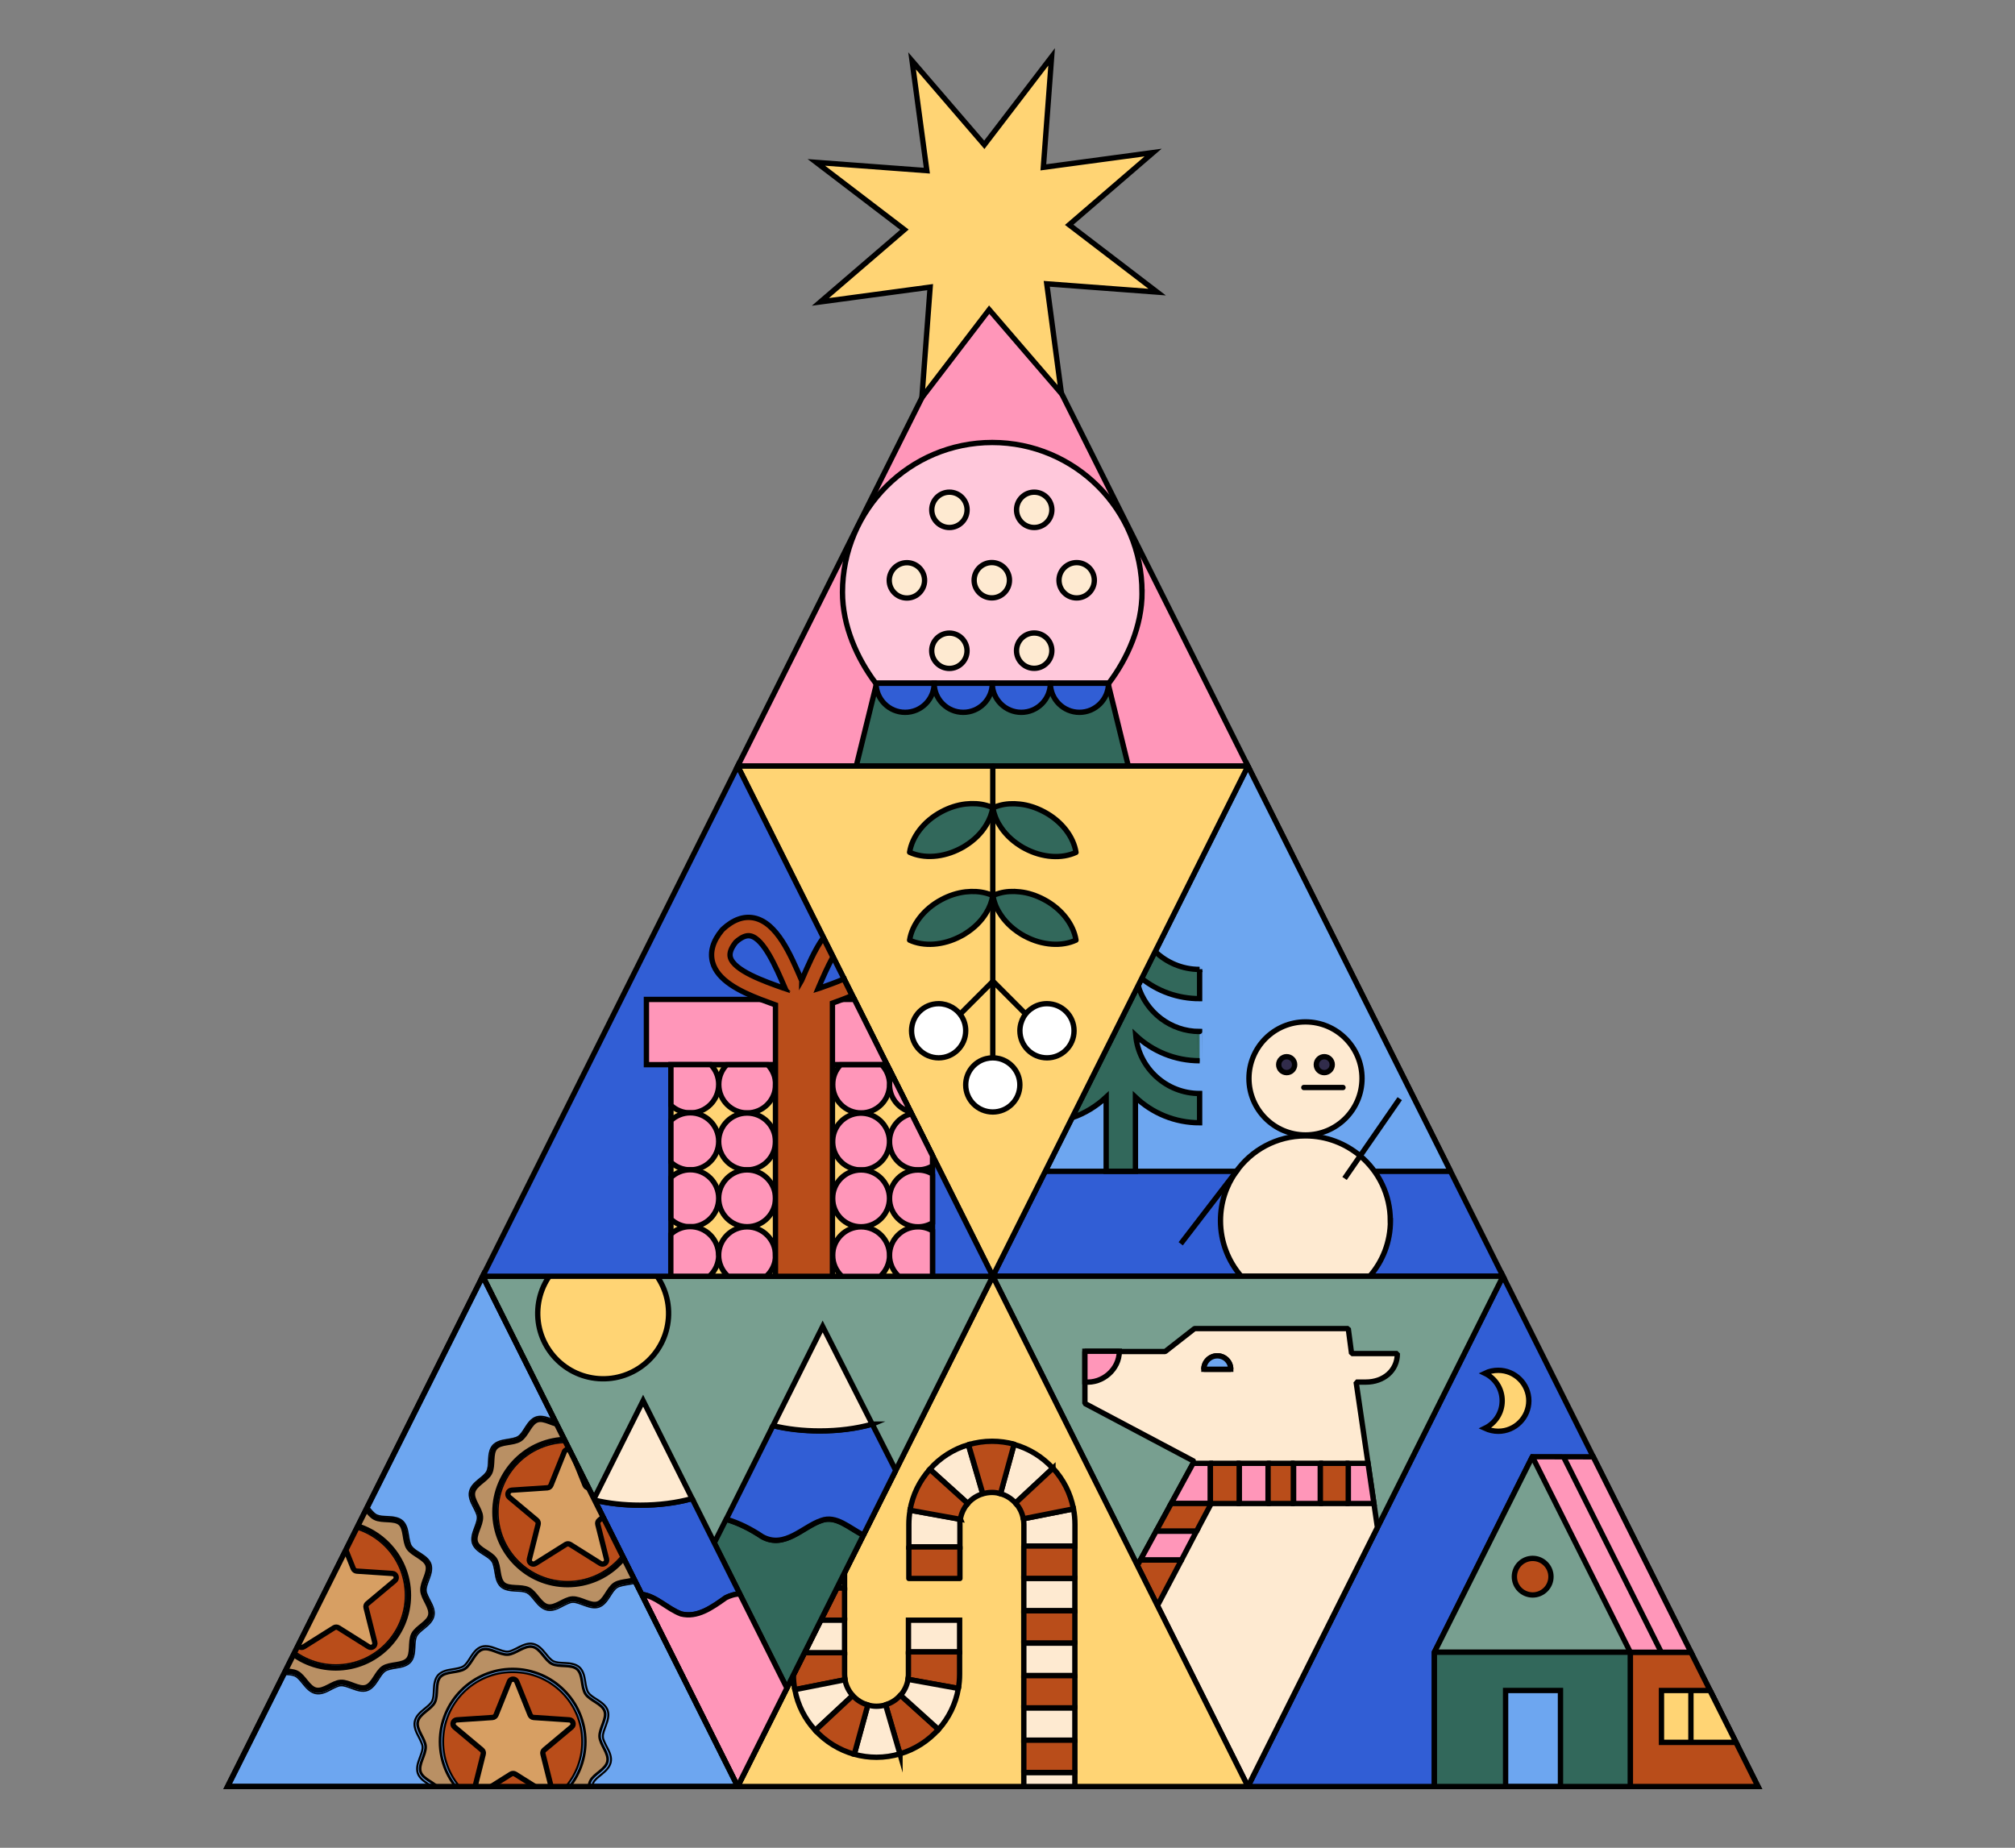 <?xml version="1.0" encoding="UTF-8"?>
<svg id="Layer_1" xmlns="http://www.w3.org/2000/svg" version="1.1" xmlns:xlink="http://www.w3.org/1999/xlink" viewBox="0 0 756 693.33">
  <rect x="0" y="0" width="756" height="693.33" fill="#808080" stroke="none"/>
  <!-- Generator: Adobe Illustrator 29.8.3, SVG Export Plug-In . SVG Version: 2.1.1 Build 3)  -->
  <defs>
    <style>
      .st0, .st1, .st2, .st3, .st4, .st5, .st6, .st7, .st8, .st9, .st10, .st11, .st12, .st13, .st14, .st15, .st16, .st17, .st18, .st19, .st20, .st21, .st22, .st23, .st24, .st25, .st26, .st27 {
        stroke: #000;
      }

      .st0, .st2, .st3, .st5, .st6, .st8, .st9, .st10, .st11, .st14, .st15, .st16, .st17, .st18, .st20, .st21, .st22, .st23, .st24, .st25, .st26, .st27 {
        stroke-width: 2px;
      }

      .st0, .st13, .st17, .st19, .st20, .st24 {
        stroke-linecap: round;
        stroke-linejoin: round;
      }

      .st0, .st21 {
        fill: #32685b;
      }

      .st1, .st3, .st4, .st5, .st8, .st9, .st10, .st11, .st12, .st14, .st15, .st18, .st21, .st25 {
        stroke-miterlimit: 10;
      }

      .st1, .st4, .st28, .st15, .st20 {
        fill: none;
      }

      .st1, .st13 {
        stroke-width: .5px;
      }

      .st2, .st7, .st16, .st22, .st23, .st26, .st27 {
        stroke-linejoin: bevel;
      }

      .st2, .st8 {
        fill: #ff96b9;
      }

      .st3, .st23 {
        fill: #315ed5;
      }

      .st4, .st19 {
        stroke-width: .75px;
      }

      .st5, .st7, .st27 {
        fill: #ffd474;
      }

      .st6 {
        fill: #d79f63;
      }

      .st7 {
        stroke-width: 2px;
      }

      .st9, .st13, .st19, .st24 {
        fill: #b94d1a;
      }

      .st10 {
        fill: #312c4b;
      }

      .st11, .st22 {
        fill: #6da6f0;
      }

      .st12, .st25 {
        fill: #b99064;
      }

      .st14, .st26 {
        fill: #feead1;
      }

      .st16 {
        fill: #789f90;
      }

      .st17 {
        fill: #fff;
      }

      .st18 {
        fill: #ffc8db;
      }

      .st29 {
        clip-path: url(#clippath);
      }
    </style>
    <clipPath id="clippath">
      <polygon class="st28" points="276.77 670.33 85.39 670.33 181.1 478.87 276.77 670.33"/>
    </clipPath>
  </defs>
  <g id="Back_Illustration">
    <g>
      <polygon class="st8" points="468.2 287.45 276.77 287.45 372.48 96.02 468.2 287.45"/>
      <g id="globe">
        <path class="st18" d="M428.48,222.22c0,12.6-5.39,24.78-12.49,34.17h-87.41c-7.06-9.38-12.49-21.56-12.49-34.17,0-31.02,25.17-56.19,56.19-56.19h0c31.02,0,56.19,25.17,56.19,56.19h.01Z"/>
        <polygon class="st0" points="415.72 256.38 328.89 256.38 321.25 287.45 423.33 287.45 415.72 256.38"/>
        <path class="st3" d="M372.29,256.38h21.79c0,6.01-4.89,10.9-10.9,10.9s-10.9-4.89-10.9-10.9h0Z"/>
        <path class="st3" d="M415.88,256.38h-21.79c0,6.01,4.89,10.9,10.9,10.9s10.9-4.89,10.9-10.9h0Z"/>
        <path class="st3" d="M328.7,256.38h21.79c0,6.01-4.89,10.9-10.9,10.9s-10.9-4.89-10.9-10.9h0Z"/>
        <path class="st3" d="M372.29,256.38h-21.79c0,6.01,4.89,10.9,10.9,10.9s10.9-4.89,10.9-10.9h0Z"/>
      </g>
      <g id="snowflakes">
        <circle class="st14" cx="340.26" cy="217.76" r="6.63"/>
        <circle class="st14" cx="372.11" cy="217.71" r="6.63"/>
        <circle class="st14" cx="403.95" cy="217.73" r="6.63"/>
        <circle class="st14" cx="356.19" cy="244.18" r="6.63"/>
        <circle class="st14" cx="388.01" cy="244.14" r="6.63"/>
        <circle class="st14" cx="356.21" cy="191.3" r="6.63"/>
        <circle class="st14" cx="388.02" cy="191.3" r="6.63"/>
      </g>
      <polygon class="st3" points="563.91 478.87 372.48 478.87 468.2 287.45 563.91 478.87"/>
      <polygon id="sky" class="st22" points="544.21 439.51 392.18 439.51 468.2 287.45 544.21 439.51"/>
      <g id="snowman">
        <path class="st14" d="M521.67,458.04c0,7.99-2.91,15.24-7.76,20.83h-48.24c-4.81-5.58-7.76-12.88-7.76-20.83,0-6.79,2.13-13.11,5.78-18.27,5.74-8.22,15.28-13.57,26.1-13.57,7.83,0,14.97,2.83,20.52,7.48,6.94,5.86,11.32,14.58,11.32,24.35h.04Z"/>
        <circle class="st14" cx="489.8" cy="404.64" r="21.21"/>
        <line class="st15" x1="504.46" y1="442.18" x2="525.16" y2="412.24"/>
        <line class="st15" x1="464.51" y1="438.69" x2="442.99" y2="466.69"/>
        <line class="st20" x1="489.18" y1="408.05" x2="503.87" y2="408.05"/>
        <g>
          <circle class="st10" cx="482.74" cy="399.48" r="2.99"/>
          <circle class="st10" cx="496.85" cy="399.48" r="2.99"/>
        </g>
      </g>
      <g id="tree">
        <g>
          <path class="st21" d="M428.37,367.14l-.08-.08M433.41,357.02s-.04-.08-.08-.08M402.23,419.42s-.12,0-.16.04M427.01,369.82v-.16"/>
          <path class="st21" d="M450.08,398.01c-9.27,0-17.72-3.61-23.97-9.5,1.12,12.22,11.44,21.79,23.97,21.79v10.98c-9.31,0-17.8-3.65-24.08-9.62v27.81h-10.98v-27.81c-3.65,3.41-7.99,6.09-12.84,7.76l24.82-49.6c2.95,9.93,12.18,17.22,23.07,17.22,0,0,0,10.98,0,10.97h0Z"/>
          <path class="st21" d="M450.08,363.73v10.98c-8.22,0-15.78-2.83-21.76-7.6l5.04-10.12c4.3,4.15,10.2,6.75,16.68,6.75h.04Z"/>
        </g>
      </g>
      <polygon class="st27" points="468.2 287.45 372.48 478.87 276.77 287.45 468.2 287.45"/>
      <g id="hollyberries">
        <polyline class="st20" points="372.48 287.45 372.48 303.07 372.48 303.11 372.48 303.15 372.48 336.04 372.48 336.08 372.48 336.08 372.48 368.26 372.48 396.57"/>
        <polyline class="st20" points="360.19 380.56 372.48 368.26 372.56 368.19 384.82 380.48"/>
        <path class="st17" d="M402.97,386.76c0,5.62-4.54,10.16-10.16,10.16s-10.16-4.54-10.16-10.16c0-1.9.54-3.68,1.43-5.24.85-1.43,2.06-2.64,3.53-3.49,1.51-.93,3.3-1.43,5.2-1.43,5.62,0,10.16,4.54,10.16,10.16h0Z"/>
        <path class="st17" d="M382.64,407.08c0,5.62-4.54,10.16-10.16,10.16s-10.16-4.54-10.16-10.16c0-4.77,3.26-8.76,7.68-9.85.78-.19,1.63-.31,2.48-.31s1.71.12,2.48.31c4.38,1.12,7.68,5.08,7.68,9.85Z"/>
        <path class="st17" d="M362.32,386.76c0,5.62-4.58,10.16-10.16,10.16s-10.16-4.54-10.16-10.16,4.54-10.16,10.16-10.16c1.86,0,3.57.5,5.08,1.36,1.47.85,2.68,2.02,3.57,3.45.97,1.55,1.51,3.37,1.51,5.35Z"/>
        <path class="st0" d="M403.7,319.83c-5.27,2.44-12.57,2.09-19.27-1.51-.62-.31-1.2-.66-1.78-1.05-3.3-2.09-5.89-4.77-7.64-7.64-1.32-2.09-2.13-4.3-2.48-6.52.78-.35,1.59-.66,2.48-.89,2.33-.66,4.96-.81,7.64-.5,2.99.31,6.13,1.32,9.11,2.91,6.71,3.57,11.05,9.46,11.94,15.2Z"/>
        <path class="st0" d="M372.48,303.07c-.35,2.17-1.16,4.38-2.48,6.52-1.78,2.95-4.42,5.62-7.79,7.72-.54.35-1.09.7-1.67.97-6.67,3.57-14,3.96-19.27,1.51.89-5.74,5.24-11.63,11.94-15.2,2.95-1.59,6.05-2.56,9.04-2.91,2.75-.31,5.39-.16,7.79.5.85.23,1.71.54,2.48.89h-.04Z"/>
        <path class="st0" d="M403.7,352.75c-5.27,2.44-12.57,2.09-19.27-1.51-.62-.31-1.2-.66-1.78-1.05-3.3-2.09-5.89-4.77-7.64-7.64-1.32-2.09-2.13-4.3-2.48-6.52.78-.35,1.59-.66,2.48-.89,2.33-.66,4.96-.81,7.64-.5,2.99.31,6.13,1.32,9.11,2.91,6.71,3.57,11.05,9.46,11.94,15.2Z"/>
        <path class="st0" d="M372.48,336.04c-.35,2.17-1.16,4.38-2.48,6.52-1.78,2.95-4.42,5.62-7.79,7.72-.54.35-1.09.7-1.67.97-6.67,3.57-14,3.96-19.27,1.51.89-5.74,5.24-11.63,11.94-15.2,2.95-1.59,6.05-2.56,9.04-2.91,2.75-.31,5.39-.16,7.79.5.85.23,1.71.54,2.48.89h-.04Z"/>
      </g>
      <polygon class="st3" points="659.58 670.33 468.2 670.33 563.91 478.87 659.58 670.33"/>
      <g id="building">
        <polygon class="st8" points="650.78 654.16 623.9 654.16 623.9 634.73 641.82 634.73 644.34 639.77 644.34 639.81 650.78 654.16"/>
        <polyline class="st9" points="611.68 670.33 611.68 619.95 634.41 619.95 641.82 634.73 644.34 639.77 644.34 639.81 659.58 670.33 611.68 670.33"/>
        <polygon class="st8" points="634.41 619.95 611.68 619.95 611.68 670.33 585.47 670.33 585.47 670.33 564.88 670.33 564.88 670.33 538.16 670.33 538.16 619.95 574.92 546.58 596.25 546.62 597.76 546.62 634.41 619.95"/>
        <polygon class="st16" points="611.68 619.95 538.16 619.95 574.92 546.58 611.68 619.95"/>
        <rect class="st0" x="538.16" y="619.95" width="73.49" height="50.38"/>
        <rect class="st11" x="564.88" y="634.3" width="20.59" height="35.99"/>
        <path class="st24" d="M581.9,591.6c0,3.8-3.06,6.86-6.86,6.86h-.12c-3.76-.08-6.75-3.1-6.75-6.86s2.99-6.79,6.75-6.86h.12c3.8,0,6.86,3.06,6.86,6.86Z"/>
        <polygon id="Window" class="st5" points="623.36 634.3 623.36 653.77 651.32 653.77 641.55 634.3 623.36 634.3"/>
        <line class="st15" x1="634.41" y1="653.27" x2="634.41" y2="634.57"/>
        <line class="st15" x1="586.4" y1="546.19" x2="623.28" y2="619.95"/>
      </g>
      <path id="Moon" class="st5" d="M573.6,525.56c0,6.32-5.12,11.48-11.48,11.48-1.78,0-3.49-.43-5-1.12,3.84-1.86,6.48-5.78,6.48-10.32s-2.64-8.49-6.48-10.32c1.51-.74,3.22-1.12,5-1.12,6.32,0,11.48,5.12,11.48,11.48v-.08h0Z"/>
      <polygon class="st16" points="563.91 478.87 468.2 670.33 372.48 478.87 563.91 478.87"/>
      <g id="bear">
        <path class="st26" d="M419.95,507.06h-12.91v11.56M407.04,518.54v8.07l40.99,21.72-21.29,39.09,41.46,82.91,48.59-97.22-7.99-54.53h3.68c6.52,0,11.79-4.19,11.79-10.7h-17.18l-1.24-9.38h-57.67l-11.01,8.61h-17.22M451.67,513.77c0-2.79,2.25-5.04,5.04-5.04s5.04,2.25,5.04,5.04h-10.08Z"/>
        <path class="st11" d="M461.76,513.77h-10.08c0-2.79,2.25-5.04,5.04-5.04s5.04,2.25,5.04,5.04h0Z"/>
        <path class="st8" d="M419.95,507.06c0,6.71-6.28,12.14-12.91,11.48v-11.52h12.91v.04h0Z"/>
      </g>
      <g id="scarf">
        <polygon class="st8" points="515.47 564.15 505.85 564.15 505.85 549.06 513.26 549.06 515.47 564.15"/>
        <polygon class="st8" points="454.12 549.06 454.12 564.15 439.42 564.15 447.64 549.06 454.12 549.06"/>
        <polygon class="st24" points="454.43 564.15 448.92 574.54 433.76 574.54 439.42 564.15 454.43 564.15"/>
        <polygon class="st8" points="448.92 574.54 443.26 585.36 427.86 585.36 433.76 574.54 448.92 574.54"/>
        <polygon class="st24" points="443.26 585.36 434.26 602.46 426.74 587.42 427.86 585.36 443.26 585.36"/>
        <rect class="st24" x="454.12" y="549.06" width="10.9" height="15.09"/>
        <rect class="st8" x="464.98" y="549.06" width="10.78" height="15.09"/>
        <rect class="st24" x="475.76" y="549.06" width="9.54" height="15.09"/>
        <rect class="st8" x="485.34" y="549.06" width="10.04" height="15.09"/>
        <rect class="st24" x="495.38" y="549.06" width="10.47" height="15.09"/>
      </g>
      <polygon class="st27" points="468.2 670.33 276.77 670.33 372.48 478.87 468.2 670.33"/>
      <g id="candstick2">
        <polygon class="st24" points="316.87 595.79 316.87 607.93 307.95 607.93 314.04 595.79 316.87 595.79"/>
        <path class="st24" d="M317.03,630.27l-18.81,3.72c-.35-1.78-.54-3.61-.54-5.51l4.23-8.42h14.97v8.11c0,.7.08,1.4.19,2.09h-.04Z"/>
        <path class="st24" d="M352.12,648.88c-3.84,4.3-8.8,7.52-14.47,9.19l-5.39-18.42c2.21-.66,4.15-1.94,5.58-3.61l14.23,12.84h.05Z"/>
        <path class="st24" d="M360.03,619.76v8.45c0,1.82-.16,3.61-.47,5.31l-18.89-3.41c.12-.62.16-1.24.16-1.9v-8.45h19.2Z"/>
        <polygon class="st14" points="316.87 607.93 316.87 620.11 301.9 620.11 307.95 607.93 316.87 607.93"/>
        <rect class="st14" x="340.84" y="607.93" width="19.2" height="11.83"/>
        <path class="st14" d="M359.57,633.53c-1.01,5.86-3.65,11.13-7.45,15.4l-14.23-12.84c1.43-1.67,2.44-3.72,2.79-5.97l18.89,3.41h0Z"/>
        <path class="st14" d="M337.66,658.08c-2.79.81-5.74,1.28-8.8,1.28-2.87,0-5.66-.39-8.34-1.12l5.08-18.5c1.05.31,2.13.47,3.26.47,1.2,0,2.37-.19,3.41-.5l5.39,18.42v-.04h0Z"/>
        <path class="st14" d="M319.94,636.2l-14.04,13.07c-3.88-4.19-6.59-9.42-7.68-15.28l18.81-3.72c.39,2.25,1.43,4.3,2.91,5.93h0Z"/>
        <polygon class="st15" points="316.87 590.17 316.87 595.79 314.04 595.79 316.87 590.17"/>
        <path class="st24" d="M325.6,639.73l-5.08,18.5c-5.7-1.59-10.7-4.73-14.62-8.96l14.04-13.07c1.51,1.67,3.45,2.91,5.66,3.53h0Z"/>
      </g>
      <g id="candystick1">
        <path class="st14" d="M360.15,569.56c-.12.62,0,1.77,0,2.43v8.45h-19.16v-8.45c0-1.82.16-3.61.47-5.35l18.89,3.41-.2-.49h0Z"/>
        <path class="st14" d="M368.72,560.5c-2.21.66-4.15,1.94-5.62,3.61l-14.23-12.84c3.8-4.3,8.8-7.52,14.43-9.19l5.39,18.42h.04-.01Z"/>
        <path class="st14" d="M395.05,550.92l-14.04,13.07c-1.51-1.67-3.45-2.91-5.66-3.53l5.08-18.5c5.7,1.59,10.7,4.73,14.58,8.96h.04Z"/>
        <path class="st14" d="M403.31,571.98v8.11h-19.16v-8.11c0-.7-.08-1.43-.19-2.09l18.81-3.72c.35,1.9.54,3.84.54,5.82h0Z"/>
        <rect class="st14" x="384.12" y="592.23" width="19.16" height="12.14"/>
        <rect class="st14" x="384.12" y="640.82" width="19.16" height="12.14"/>
        <rect class="st24" x="384.12" y="652.96" width="19.16" height="12.14"/>
        <rect class="st24" x="384.12" y="628.68" width="19.16" height="12.14"/>
        <rect class="st24" x="384.12" y="604.4" width="19.16" height="12.14"/>
        <path class="st24" d="M380.47,541.96l-5.08,18.5c-1.05-.31-2.09-.47-3.22-.47-1.2,0-2.37.19-3.41.5l-5.39-18.42c2.79-.81,5.74-1.28,8.84-1.28,2.87,0,5.7.39,8.34,1.12l-.08.04h0Z"/>
        <path class="st24" d="M363.1,564.11c-1.43,1.67-2.44,3.72-2.79,5.97l-18.89-3.41c1.01-5.86,3.65-11.13,7.45-15.36l14.23,12.84v-.04h0Z"/>
        <rect class="st24" x="340.99" y="580.44" width="19.16" height="11.83"/>
        <rect class="st14" x="384.12" y="665.13" width="19.16" height="5.2"/>
        <path class="st24" d="M402.73,566.16l-18.81,3.72c-.39-2.25-1.43-4.3-2.91-5.93l14.04-13.07c3.88,4.19,6.59,9.42,7.68,15.24v.04h0Z"/>
        <rect class="st24" x="384.12" y="580.09" width="19.16" height="12.14"/>
        <rect class="st14" x="384.12" y="616.54" width="19.16" height="12.14"/>
      </g>
      <polygon class="st16" points="372.48 478.87 276.77 670.33 181.1 478.87 372.48 478.87"/>
      <g id="mountain2">
        <path class="st0" d="M323.93,575.98l-28.74,57.43-17.65-35.29-9.58-19.16,4.46-8.88c4.69,1.36,9.15,3.61,13.57,6.55,8.38,4.58,15.24-3.8,22.11-6.09,5.58-2.09,10.55,2.87,15.78,5.47l.04-.04h.01Z"/>
        <path class="st23" d="M336.03,551.78h0l-12.1,24.2c-5.24-2.6-10.2-7.56-15.78-5.47-6.86,2.29-13.73,10.66-22.11,6.09-4.42-2.95-8.88-5.2-13.57-6.55l17.57-35.17c5.24,1.28,11.17,1.98,17.53,1.98,7.14,0,13.77-.89,19.47-2.48l.19-.08,8.84,17.45-.04.04h0Z"/>
        <path class="st14" d="M327.23,534.36l-.19.08c-5.7,1.59-12.33,2.48-19.47,2.48-6.32,0-12.29-.7-17.53-1.98l18.61-37.23,18.58,36.65h0Z"/>
      </g>
      <g id="mountain1">
        <path class="st23" d="M277.59,598.12c-1.9,0-3.88.7-5.27,1.4-5.35,3.8-10.66,7.64-16.79,6.09-5.2-1.94-9.27-6.63-14.78-7.37l-17.68-35.37c5.16,1.2,10.94,1.9,17.14,1.9,7.14,0,13.77-.89,19.47-2.48l17.92,35.83h-.01Z"/>
        <path class="st2" d="M295.23,633.41h0l-18.46,36.88-36.03-72.09c5.51.74,9.62,5.43,14.78,7.37,6.09,1.51,11.44-2.29,16.79-6.09,1.4-.7,3.37-1.4,5.27-1.4l17.65,35.29v.04h0Z"/>
        <path class="st14" d="M259.67,562.29c-5.7,1.59-12.33,2.48-19.47,2.48-6.17,0-11.98-.66-17.14-1.9l-.23-.43h0l18.46-36.88,18.38,36.73h0Z"/>
      </g>
      <circle id="Sun" class="st7" cx="226.3" cy="492.79" r="24.55" transform="translate(-281.31 683.55) rotate(-85.93)"/>
      <polygon class="st3" points="372.48 478.87 181.1 478.87 276.77 287.45 372.48 478.87"/>
      <g id="gift">
        <polygon class="st8" points="332.77 399.48 242.53 399.48 242.53 375.01 320.56 375.01 332.77 399.48"/>
        <polygon class="st5" points="349.87 433.65 349.87 478.87 251.72 478.87 251.72 399.52 332.81 399.52 349.87 433.65"/>
        <path class="st8" d="M291,406.93c0,5.89-4.77,10.66-10.66,10.66s-10.66-4.77-10.66-10.66c0-2.91,1.12-5.51,2.99-7.41h15.36c1.86,1.9,2.99,4.54,2.99,7.41h-.02Z"/>
        <circle class="st8" cx="280.3" cy="428.3" r="10.66"/>
        <circle class="st8" cx="280.3" cy="449.63" r="10.66"/>
        <path class="st8" d="M291,471c0,3.14-1.36,5.93-3.49,7.87h-14.39c-2.13-1.94-3.49-4.77-3.49-7.87,0-5.89,4.77-10.66,10.66-10.66s10.66,4.77,10.66,10.66h.05Z"/>
        <path class="st8" d="M269.64,406.93c0,5.89-4.77,10.66-10.66,10.66-2.79,0-5.35-1.09-7.25-2.87v-15.24h14.93c1.86,1.9,2.99,4.54,2.99,7.41v.04h-.01Z"/>
        <path class="st8" d="M269.64,428.3c0,5.89-4.77,10.66-10.66,10.66-2.79,0-5.35-1.09-7.25-2.87v-15.67c1.9-1.78,4.46-2.87,7.25-2.87,5.89,0,10.66,4.77,10.66,10.66v.08h0Z"/>
        <path class="st8" d="M269.64,449.67c0,5.89-4.77,10.66-10.66,10.66-2.79,0-5.35-1.09-7.25-2.87v-15.67c1.9-1.78,4.46-2.87,7.25-2.87,5.89,0,10.66,4.77,10.66,10.66v.08h0Z"/>
        <path class="st8" d="M269.64,471c0,3.14-1.36,5.93-3.49,7.87h-14.39s-.04,0-.08-.08v-15.67c1.9-1.78,4.46-2.87,7.25-2.87,5.89,0,10.66,4.77,10.66,10.66l.04.08h.01Z"/>
        <path class="st8" d="M341.69,417.25c-4.58-1.2-7.95-5.35-7.95-10.32,0-1.43.27-2.79.78-4.03l7.17,14.35Z"/>
        <path class="st8" d="M349.87,433.65v3.8c-1.59.97-3.45,1.51-5.47,1.51-5.89,0-10.66-4.77-10.66-10.66,0-5.08,3.53-9.31,8.26-10.39l7.87,15.75h0Z"/>
        <path class="st8" d="M349.87,440.48v18.34c-1.59.97-3.45,1.51-5.47,1.51-5.89,0-10.66-4.77-10.66-10.66s4.77-10.66,10.66-10.66c2.02,0,3.88.54,5.47,1.51v-.04Z"/>
        <path class="st8" d="M349.87,461.84v17.06h-12.64c-2.13-1.94-3.49-4.77-3.49-7.91,0-5.89,4.77-10.66,10.66-10.66,2.02,0,3.88.54,5.47,1.51Z"/>
        <path class="st8" d="M333.74,406.93c0,5.89-4.77,10.66-10.66,10.66s-10.66-4.77-10.66-10.66c0-2.87,1.12-5.51,2.99-7.41h15.36c1.86,1.9,2.99,4.54,2.99,7.41h-.02Z"/>
        <circle class="st8" cx="323.05" cy="428.32" r="10.66" transform="translate(-151.49 678.59) rotate(-80.78)"/>
        <circle class="st8" cx="323.06" cy="449.65" r="10.66"/>
        <path class="st8" d="M333.74,471c0,3.14-1.36,5.93-3.49,7.91h-14.35c-2.13-1.94-3.49-4.77-3.49-7.91,0-5.89,4.77-10.66,10.66-10.66s10.66,4.77,10.66,10.66h.01Z"/>
        <path class="st9" d="M316.64,367.33h0c-3.06,1.32-6.28,2.44-9,3.41-.23.08-.47.16-.7.23.08-.19.16-.39.23-.58,1.47-3.41,3.3-7.64,5.31-11.29l-3.61-7.21c-3.26,4.58-5.78,10.55-8.03,15.78,0,.08-.04.12-.08.19,0-.08-.04-.12-.08-.19-4.11-9.54-9.19-21.45-17.72-23.23-3.96-.81-7.91.62-11.83,4.27l-.31.35c-3.37,4.11-4.54,8.18-3.45,12.06,1.86,6.67,9.97,10.78,18.11,13.92h0c1.86.7,3.68,1.36,5.47,2.02v101.84h21.37v-102.5c1.2-.43,2.44-.89,3.68-1.36,1.24-.47,2.48-.97,3.68-1.51l-3.06-6.17v-.04h.02ZM293.95,370.75c-7.41-2.6-18.54-6.59-19.93-11.52-.43-1.55.23-3.45,2.02-5.7,2.09-1.9,3.96-2.71,5.51-2.37,5,1.05,9.7,11.98,12.8,19.2.08.19.19.39.27.58-.23-.08-.47-.16-.7-.23l.04.04h0Z"/>
      </g>
      <polygon class="st11" points="276.77 670.33 85.39 670.33 181.1 478.87 276.77 670.33"/>
      <g>
        <g class="st29">
          <g>
            <path class="st25" d="M158.65,596.76c-.16-3.06,2.83-6.71,1.9-9.54-.97-2.87-5.55-4.03-7.21-6.52-1.63-2.52-.85-7.21-3.1-9.23-2.21-1.98-6.79-.7-9.5-2.06-2.64-1.32-4.27-5.78-7.29-6.4-3.02-.62-6.32,2.79-9.27,2.95-3.06.16-6.71-2.83-9.54-1.9-2.87.97-4.03,5.55-6.52,7.21-2.52,1.63-7.21.85-9.23,3.1-1.98,2.21-.7,6.79-2.06,9.5-1.32,2.64-5.78,4.27-6.4,7.29s2.79,6.32,2.95,9.27c.16,3.06-2.83,6.71-1.9,9.54.93,2.87,5.55,4.03,7.21,6.52,1.63,2.52.85,7.21,3.1,9.23,2.21,1.98,6.79.7,9.5,2.06,2.64,1.32,4.27,5.78,7.29,6.4s6.32-2.79,9.27-2.95c3.06-.16,6.71,2.83,9.54,1.9,2.87-.97,4.03-5.55,6.52-7.21,2.52-1.63,7.21-.85,9.23-3.1,1.98-2.21.7-6.79,2.06-9.5,1.32-2.64,5.78-4.27,6.4-7.29s-2.79-6.32-2.95-9.27h0ZM125.99,625.85c-15.05,0-27.26-12.22-27.26-27.26s12.22-27.26,27.26-27.26,27.26,12.22,27.26,27.26-12.22,27.26-27.26,27.26Z"/>
            <path class="st1" d="M128.28,563.18c1.51-.78,3.41-1.71,5.39-1.28,1.98.43,3.37,2.02,4.46,3.34.58.7,1.09,1.36,1.63,1.94s1.01.97,1.51,1.24c.5.23,1.12.39,1.9.5.78.08,1.63.12,2.56.16.89.04,1.86.12,2.75.35.89.19,1.82.58,2.56,1.24s1.2,1.55,1.51,2.4.47,1.78.62,2.68c.16.89.27,1.75.47,2.52.19.78.39,1.4.7,1.86s.78.93,1.4,1.4,1.36.89,2.13,1.4c1.43.93,3.18,2.13,3.8,3.99.31.97.27,1.94.12,2.83-.16.89-.47,1.78-.78,2.64-.31.85-.62,1.63-.85,2.4s-.35,1.4-.31,1.98c0,.58.23,1.2.54,1.9.31.74.7,1.43,1.12,2.25.78,1.51,1.71,3.41,1.28,5.39s-2.02,3.37-3.34,4.46c-.7.58-1.36,1.09-1.94,1.63s-.97,1.01-1.24,1.51c-.23.5-.39,1.12-.5,1.9-.08.78-.12,1.63-.16,2.56-.04.89-.12,1.86-.35,2.75-.19.89-.58,1.82-1.24,2.56h0c-1.32,1.47-3.41,1.86-5.08,2.13-.89.16-1.75.27-2.52.47-.78.19-1.4.39-1.86.7-.47.31-.93.78-1.4,1.4s-.89,1.36-1.4,2.13c-.93,1.43-2.13,3.18-3.99,3.8s-3.88-.08-5.47-.66c-.85-.31-1.63-.62-2.4-.85-.74-.23-1.4-.35-1.98-.31-.58,0-1.2.23-1.9.54-.74.31-1.43.7-2.25,1.12-1.51.78-3.41,1.71-5.39,1.28s-3.37-2.02-4.46-3.34c-.58-.7-1.09-1.36-1.63-1.94s-1.01-.97-1.51-1.24c-.5-.23-1.12-.39-1.9-.5-.78-.08-1.63-.12-2.56-.16-.89-.04-1.86-.12-2.75-.35-.89-.19-1.82-.58-2.56-1.24s-1.2-1.55-1.51-2.4-.47-1.78-.62-2.68c-.16-.89-.27-1.75-.47-2.52s-.39-1.4-.7-1.86c-.31-.47-.78-.93-1.4-1.4s-1.36-.89-2.13-1.4c-1.43-.93-3.18-2.13-3.8-3.99-.31-.97-.27-1.94-.12-2.83.16-.89.47-1.78.78-2.64.31-.85.62-1.63.85-2.4s.35-1.4.31-1.98h0c0-.54-.23-1.16-.54-1.86-.31-.74-.7-1.43-1.12-2.29-.78-1.51-1.71-3.45-1.28-5.43s2.02-3.37,3.34-4.46c.7-.58,1.36-1.09,1.94-1.63s.97-1.01,1.24-1.51c.23-.5.39-1.12.5-1.9.08-.78.12-1.63.16-2.56.04-.89.12-1.86.35-2.75.19-.89.58-1.82,1.24-2.56s1.55-1.2,2.4-1.51,1.78-.47,2.68-.62c.89-.16,1.75-.27,2.52-.47.78-.19,1.4-.39,1.86-.7.47-.31.93-.78,1.4-1.4s.89-1.36,1.4-2.13c.93-1.43,2.13-3.18,3.99-3.8.97-.31,1.94-.27,2.83-.12.89.16,1.78.47,2.64.78s1.63.62,2.4.85,1.4.35,1.98.31c.58,0,1.2-.23,1.9-.54.74-.31,1.43-.7,2.25-1.12v.04h0Z"/>
            <path class="st13" d="M125.99,572.49c14.43,0,26.1,11.67,26.1,26.1s-11.67,26.1-26.1,26.1-26.1-11.67-26.1-26.1,11.67-26.1,26.1-26.1Z"/>
            <path class="st6" d="M124.71,576.09c.5-1.28,2.33-1.28,2.83,0l5,12.45c.23.54.74.93,1.32.97l13.38.89c1.36.08,1.94,1.82.89,2.68l-10.28,8.61c-.47.39-.66.97-.5,1.55l3.26,12.99c.35,1.32-1.12,2.4-2.29,1.67l-11.36-7.14c-.5-.31-1.12-.31-1.63,0l-11.36,7.14c-1.16.74-2.64-.35-2.29-1.67l3.26-12.99c.16-.58-.04-1.16-.5-1.55l-10.28-8.61c-1.05-.89-.5-2.6.89-2.68l13.38-.89c.58-.04,1.09-.43,1.32-.97l5-12.45s-.04,0-.04,0Z"/>
            <path class="st12" d="M224.96,651.64c-.16-3.06,2.83-6.71,1.9-9.54-.97-2.87-5.55-3.99-7.21-6.52-1.63-2.52-.85-7.21-3.1-9.23-2.21-1.98-6.79-.7-9.5-2.06-2.64-1.32-4.27-5.78-7.29-6.4-3.02-.62-6.32,2.79-9.27,2.95-3.06.16-6.71-2.83-9.54-1.9-2.87.97-3.99,5.55-6.52,7.21s-7.21.85-9.23,3.1c-1.98,2.21-.7,6.79-2.06,9.5-1.32,2.64-5.78,4.27-6.4,7.29-.62,3.02,2.79,6.32,2.95,9.27.16,3.06-2.83,6.71-1.9,9.54.93,2.87,5.55,3.99,7.21,6.52,1.63,2.52.85,7.21,3.1,9.23,2.21,1.98,6.79.7,9.5,2.06,2.64,1.32,4.27,5.78,7.29,6.4,3.02.62,6.32-2.79,9.27-2.95,3.06-.16,6.71,2.83,9.54,1.9,2.87-.93,3.99-5.55,6.52-7.21,2.52-1.63,7.21-.85,9.23-3.1,1.98-2.21.7-6.79,2.06-9.5,1.32-2.64,5.78-4.27,6.4-7.29.62-3.02-2.79-6.32-2.95-9.27h0ZM192.35,680.76c-15.05,0-27.26-12.22-27.26-27.26s12.22-27.26,27.26-27.26,27.26,12.22,27.26,27.26-12.22,27.26-27.26,27.26Z"/>
            <path class="st4" d="M194.63,618.09c1.51-.78,3.41-1.71,5.39-1.28s3.37,2.02,4.46,3.34c.58.7,1.09,1.36,1.63,1.94s1.01.97,1.51,1.24c.5.23,1.12.39,1.9.5.78.08,1.63.12,2.56.16.89.04,1.86.12,2.75.35.89.19,1.82.58,2.56,1.24.74.66,1.2,1.55,1.51,2.4.31.85.47,1.78.62,2.68s.27,1.75.47,2.52.39,1.4.7,1.86.78.93,1.4,1.4,1.36.89,2.13,1.4c1.43.93,3.18,2.13,3.8,3.99.31.97.27,1.94.12,2.83s-.47,1.78-.78,2.64c-.31.85-.62,1.63-.85,2.4s-.35,1.4-.31,1.98c0,.58.23,1.2.54,1.9.31.74.7,1.43,1.12,2.25.78,1.51,1.71,3.41,1.28,5.39-.43,1.98-2.02,3.37-3.34,4.46-.7.58-1.36,1.09-1.94,1.63s-.97,1.01-1.24,1.51c-.23.5-.39,1.12-.5,1.9-.08.78-.12,1.63-.16,2.56-.04.89-.12,1.86-.35,2.75-.19.89-.58,1.82-1.24,2.56h0c-1.32,1.47-3.41,1.86-5.08,2.13-.89.16-1.75.27-2.52.47-.78.19-1.4.39-1.86.7-.47.31-.93.78-1.4,1.4s-.89,1.36-1.4,2.13c-.93,1.43-2.13,3.18-3.99,3.8s-3.88-.08-5.47-.66c-.85-.31-1.63-.62-2.4-.85-.74-.23-1.4-.35-1.98-.31-.58,0-1.2.23-1.9.54-.74.31-1.43.7-2.25,1.12-1.51.78-3.41,1.71-5.39,1.28s-3.37-2.02-4.46-3.34c-.58-.7-1.09-1.36-1.63-1.94s-1.01-.97-1.51-1.24c-.5-.23-1.12-.39-1.9-.5-.78-.08-1.63-.12-2.56-.16-.89-.04-1.86-.12-2.75-.35-.89-.19-1.82-.58-2.56-1.24s-1.2-1.55-1.51-2.4-.47-1.78-.62-2.68c-.16-.89-.27-1.75-.47-2.52-.19-.78-.39-1.4-.7-1.86s-.78-.93-1.4-1.4-1.36-.89-2.13-1.4c-1.43-.93-3.18-2.13-3.8-3.99-.31-.97-.27-1.94-.12-2.83.16-.89.47-1.78.78-2.64.31-.85.62-1.63.85-2.4s.35-1.4.31-1.98h0c0-.54-.23-1.16-.54-1.86-.31-.74-.7-1.43-1.12-2.29-.78-1.51-1.71-3.45-1.28-5.43s2.02-3.37,3.34-4.46c.7-.58,1.36-1.09,1.94-1.63s.97-1.01,1.24-1.51c.23-.5.39-1.12.5-1.9.08-.78.12-1.63.16-2.56.04-.89.12-1.86.35-2.75.19-.89.58-1.82,1.24-2.56s1.55-1.2,2.4-1.51,1.78-.47,2.68-.62c.89-.16,1.75-.27,2.52-.47.78-.19,1.4-.39,1.86-.7.47-.31.93-.78,1.4-1.4s.89-1.36,1.4-2.13c.93-1.43,2.13-3.18,3.99-3.8.97-.31,1.94-.27,2.83-.12.89.16,1.78.47,2.64.78.85.31,1.63.62,2.4.85s1.4.35,1.98.31c.58,0,1.2-.23,1.9-.54.74-.31,1.43-.7,2.25-1.12v.04h0Z"/>
            <path class="st19" d="M192.35,627.4c14.43,0,26.1,11.67,26.1,26.1s-11.67,26.1-26.1,26.1-26.1-11.67-26.1-26.1,11.67-26.1,26.1-26.1Z"/>
            <path class="st6" d="M191.07,631.01c.5-1.28,2.33-1.28,2.83,0l5,12.45c.23.54.74.93,1.32.97l13.38.89c1.36.08,1.94,1.82.89,2.68l-10.28,8.61c-.47.39-.66.97-.5,1.55l3.26,12.99c.35,1.32-1.12,2.4-2.29,1.67l-11.36-7.14c-.5-.31-1.12-.31-1.63,0l-11.36,7.14c-1.16.74-2.64-.35-2.29-1.67l3.26-12.99c.16-.58-.04-1.16-.5-1.55l-10.28-8.61c-1.05-.89-.5-2.6.89-2.68l13.38-.89c.58-.04,1.09-.43,1.32-.97l5-12.45h-.04Z"/>
            <path class="st25" d="M245.55,565.47c-.16-3.06,2.83-6.71,1.9-9.54-.97-2.87-5.55-4.03-7.21-6.52-1.63-2.52-.85-7.21-3.1-9.23-2.21-1.98-6.79-.7-9.5-2.06-2.64-1.32-4.27-5.78-7.29-6.4-3.02-.62-6.32,2.79-9.27,2.95-3.06.16-6.71-2.83-9.54-1.9-2.87.93-3.99,5.55-6.52,7.21s-7.21.85-9.23,3.1c-1.98,2.21-.7,6.79-2.06,9.5-1.32,2.64-5.78,4.27-6.4,7.29s2.79,6.32,2.95,9.27c.16,3.06-2.83,6.71-1.9,9.54.93,2.87,5.55,3.99,7.21,6.52,1.63,2.52.85,7.21,3.1,9.23,2.21,1.98,6.79.7,9.5,2.06,2.64,1.32,4.27,5.78,7.29,6.4,3.02.62,6.32-2.79,9.27-2.95,3.06-.16,6.71,2.83,9.54,1.9,2.87-.93,3.99-5.55,6.52-7.21,2.52-1.63,7.21-.85,9.23-3.1,1.98-2.21.7-6.79,2.06-9.5,1.32-2.64,5.78-4.27,6.4-7.29s-2.79-6.32-2.95-9.27h0ZM212.94,594.59c-15.05,0-27.26-12.22-27.26-27.26s12.22-27.26,27.26-27.26,27.26,12.22,27.26,27.26-12.22,27.26-27.26,27.26Z"/>
            <path class="st1" d="M215.19,531.88c1.51-.78,3.41-1.71,5.39-1.28s3.37,2.02,4.46,3.34c.58.7,1.09,1.36,1.63,1.94s1.01.97,1.51,1.24c.5.23,1.12.39,1.9.5.78.08,1.63.12,2.56.16.89.04,1.86.12,2.75.35.89.19,1.82.58,2.56,1.24.74.66,1.2,1.55,1.51,2.4.31.85.47,1.78.62,2.68s.27,1.75.47,2.52.39,1.4.7,1.86.78.93,1.4,1.4,1.36.89,2.13,1.4c1.43.93,3.18,2.13,3.8,3.99.31.97.27,1.94.12,2.83s-.47,1.78-.78,2.64c-.31.85-.62,1.63-.85,2.4s-.35,1.4-.31,1.98c0,.58.23,1.2.54,1.9.31.74.7,1.43,1.12,2.25.78,1.51,1.71,3.41,1.28,5.39-.43,1.98-2.02,3.37-3.34,4.46-.7.58-1.36,1.09-1.94,1.63s-.97,1.01-1.24,1.51c-.23.5-.39,1.12-.5,1.9-.08.78-.12,1.63-.16,2.56-.04.89-.12,1.86-.35,2.75-.19.89-.58,1.82-1.24,2.56h0c-1.32,1.47-3.41,1.86-5.08,2.13-.89.16-1.75.27-2.52.47-.78.19-1.4.39-1.86.7-.47.31-.93.78-1.4,1.4s-.89,1.36-1.4,2.13c-.93,1.43-2.13,3.18-3.99,3.8s-3.88-.08-5.47-.66c-.85-.31-1.63-.62-2.4-.85-.74-.23-1.4-.35-1.98-.31-.58,0-1.2.23-1.9.54-.74.31-1.43.7-2.25,1.12-1.51.78-3.41,1.71-5.39,1.28s-3.37-2.02-4.46-3.34c-.58-.7-1.09-1.36-1.63-1.94s-1.01-.97-1.51-1.24c-.5-.23-1.12-.39-1.9-.5-.78-.08-1.63-.12-2.56-.16-.89-.04-1.86-.12-2.75-.35-.89-.19-1.82-.58-2.56-1.24s-1.2-1.55-1.51-2.4-.47-1.78-.62-2.68c-.16-.89-.27-1.75-.47-2.52-.19-.78-.39-1.4-.7-1.86s-.78-.93-1.4-1.4-1.36-.89-2.13-1.4c-1.43-.93-3.18-2.13-3.8-3.99-.31-.97-.27-1.94-.12-2.83.16-.89.47-1.78.78-2.64.31-.85.62-1.63.85-2.4s.35-1.4.31-1.98h0c0-.54-.23-1.16-.54-1.86-.31-.74-.7-1.43-1.12-2.29-.78-1.51-1.71-3.45-1.28-5.43s2.02-3.37,3.34-4.46c.7-.58,1.36-1.09,1.94-1.63s.97-1.01,1.24-1.51c.23-.5.39-1.12.5-1.9.08-.78.12-1.63.16-2.56.04-.89.12-1.86.35-2.75.19-.89.58-1.82,1.24-2.56s1.55-1.2,2.4-1.51,1.78-.47,2.68-.62c.89-.16,1.75-.27,2.52-.47.78-.19,1.4-.39,1.86-.7.47-.31.93-.78,1.4-1.4s.89-1.36,1.4-2.13c.93-1.43,2.13-3.18,3.99-3.8.97-.31,1.94-.27,2.83-.12.89.16,1.78.47,2.64.78.85.31,1.63.62,2.4.85s1.4.35,1.98.31c.58,0,1.2-.23,1.9-.54.74-.31,1.43-.7,2.25-1.12v.04h0Z"/>
            <path class="st13" d="M212.94,541.23c14.43,0,26.1,11.67,26.1,26.1s-11.67,26.1-26.1,26.1-26.1-11.67-26.1-26.1,11.67-26.1,26.1-26.1Z"/>
            <path class="st6" d="M211.66,544.83c.5-1.28,2.33-1.28,2.83,0l5,12.45c.23.54.74.93,1.32.97l13.38.89c1.36.08,1.94,1.82.89,2.68l-10.28,8.61c-.47.39-.66.97-.5,1.55l3.26,12.99c.35,1.32-1.12,2.4-2.29,1.67l-11.36-7.14c-.5-.31-1.12-.31-1.63,0l-11.36,7.14c-1.16.74-2.64-.35-2.29-1.67l3.26-12.99c.16-.58-.04-1.16-.5-1.55l-10.28-8.61c-1.05-.89-.5-2.6.89-2.68l13.38-.89c.58-.04,1.09-.43,1.32-.97l5-12.45h-.04Z"/>
          </g>
        </g>
        <polygon class="st15" points="276.77 670.33 85.39 670.33 181.1 478.87 276.77 670.33"/>
      </g>
      <polygon class="st4" points="276.77 670.33 85.39 670.33 181.1 478.87 276.77 670.33"/>
      <polygon class="st5" points="307.8 113.28 339.33 86.17 306.28 60.93 347.74 64.03 342.2 22.84 369.3 54.33 394.55 21.33 391.45 62.79 432.63 57.24 401.14 84.35 434.15 109.6 392.73 106.49 398.23 147.68 371.13 116.19 345.88 149.19 348.98 107.73 307.8 113.28"/>
    </g>
  </g>
</svg>